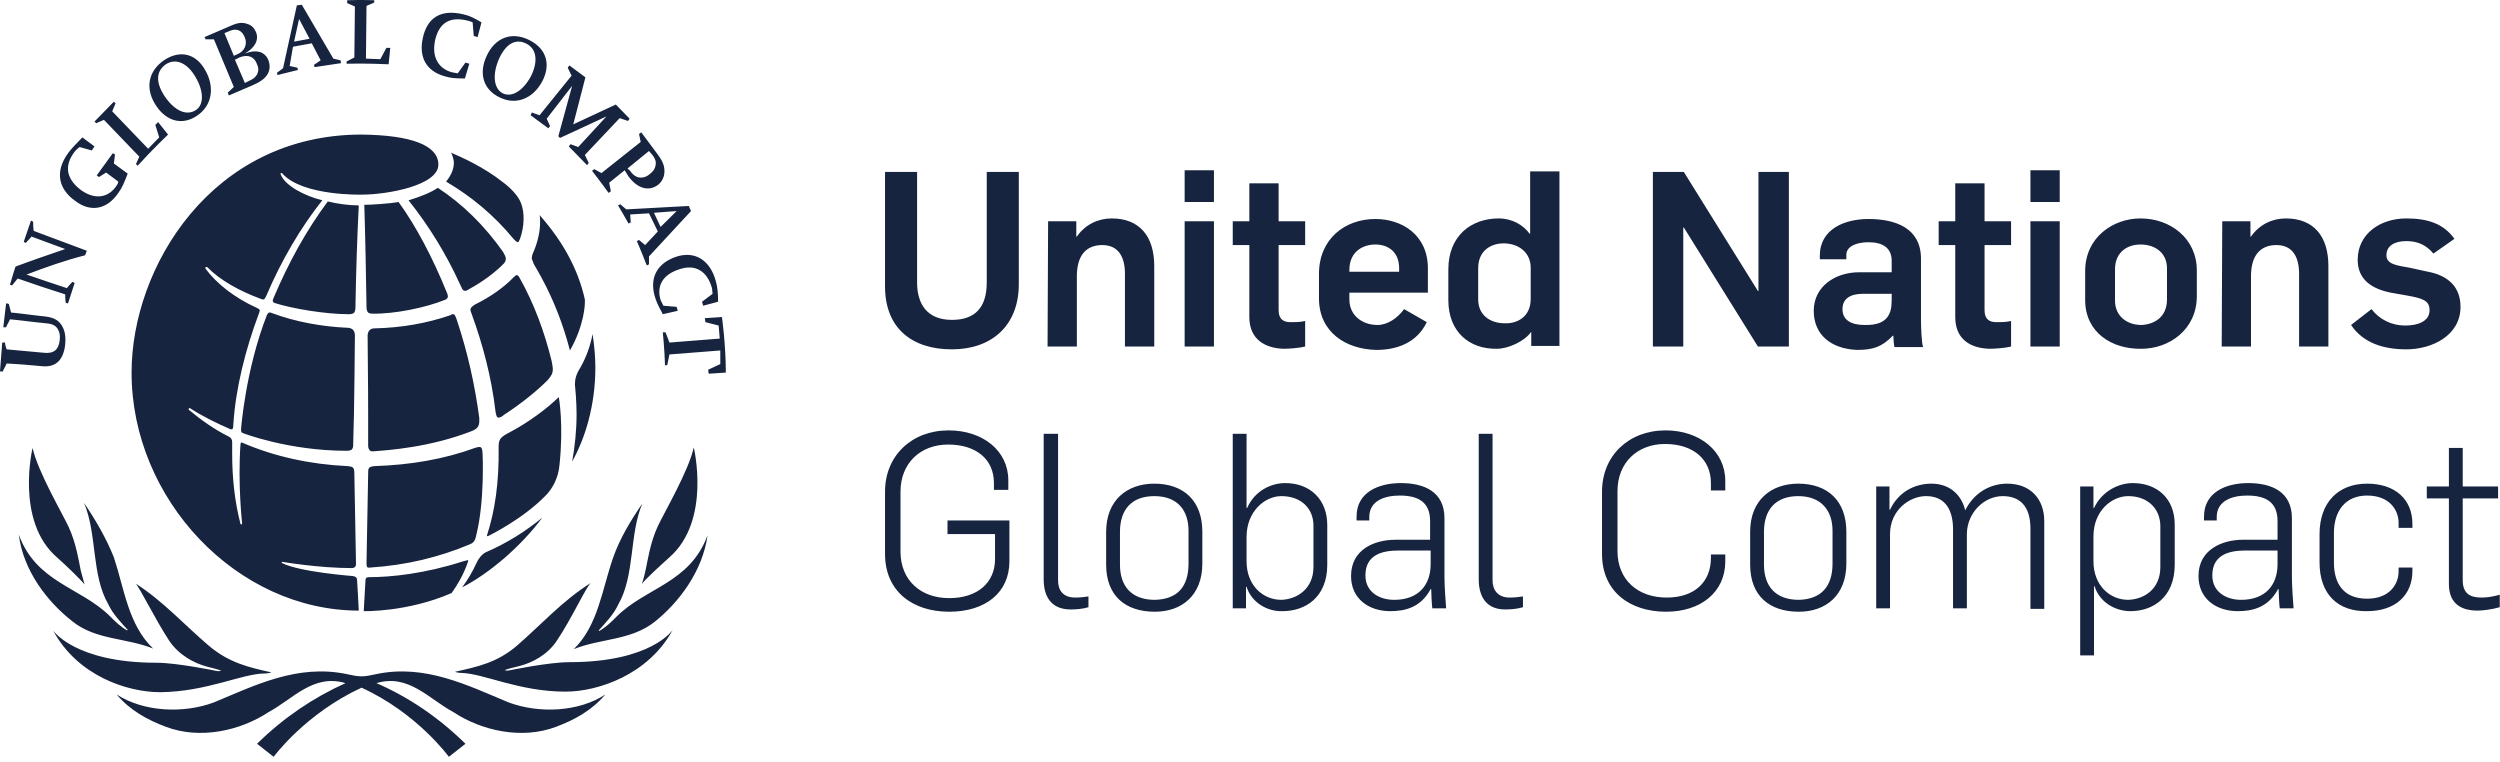 <?xml version="1.0" encoding="UTF-8"?> <svg xmlns="http://www.w3.org/2000/svg" width="325" height="99" viewBox="0 0 325 99" fill="none"><path d="M115.054 37.237V22.355H119.222V36.721C119.222 39.521 120.516 41.584 123.75 41.584C126.768 41.584 128.277 39.963 128.277 36.721V22.355H132.445V36.943C132.445 42.321 128.924 45.415 123.75 45.415C118.576 45.415 115.054 42.689 115.054 37.237ZM136.254 28.765H139.919V30.754H139.991C141.069 29.207 142.722 28.396 144.518 28.396C148.112 28.396 150.052 30.68 150.052 34.585V45.046H146.243V35.616C146.243 33.185 145.237 31.859 143.297 31.859C141.213 31.859 139.991 33.185 139.991 35.911V45.046H136.182L136.254 28.765ZM154.004 22.134H157.813V26.26H154.004V22.134ZM154.004 28.765H157.813V45.046H154.004V28.765ZM162.413 41.215V31.859H160.257V28.765H162.413V23.829H166.221V28.765H169.671V31.859H166.221V40.331C166.221 41.51 166.868 41.879 167.73 41.879C168.521 41.879 168.952 41.879 169.671 41.731V45.046C168.808 45.267 167.443 45.341 166.868 45.341C164.425 45.267 162.413 44.089 162.413 41.215ZM171.467 38.784V35.616C171.467 31.049 174.845 28.47 178.798 28.47C182.247 28.47 185.625 30.533 185.625 34.88V38.048H175.42V38.932C175.42 40.995 177.073 42.247 179.085 42.247C180.379 42.247 181.672 41.363 182.534 40.184L185.481 41.879C184.259 44.457 181.744 45.489 178.941 45.489C174.989 45.415 171.467 43.205 171.467 38.784ZM181.888 35.322V34.88C181.888 32.669 180.379 31.785 178.798 31.785C177.217 31.785 175.42 32.669 175.42 35.101V35.322H181.888ZM188.284 39.005V35.027C188.284 30.607 191.302 28.396 194.823 28.396C196.62 28.396 198.057 29.281 198.848 30.386H198.919V22.282H202.728V44.973H199.063V43.131C198.201 44.383 196.045 45.341 194.608 45.341C191.086 45.415 188.284 43.205 188.284 39.005ZM198.991 38.858V34.806C198.991 32.817 197.41 31.638 195.47 31.638C193.889 31.638 192.164 32.522 192.164 34.88V38.932C192.164 40.921 193.673 42.026 195.614 42.026C197.195 42.099 198.991 41.215 198.991 38.858ZM214.873 22.355H218.898L228.527 37.827H228.599V22.355H232.552V45.046H228.527L218.898 29.575H218.826V45.046H214.873V22.355ZM235.786 40.405C235.786 37.237 238.588 35.395 241.679 35.395H245.919V33.922C245.919 32.227 244.769 31.491 242.9 31.491C241.247 31.491 240.026 32.08 240.026 33.111V33.701H236.576V33.259C236.576 29.723 239.882 28.47 242.9 28.47C246.422 28.47 249.727 29.649 249.727 33.627V41.584C249.727 42.321 249.799 44.752 250.015 45.12H246.278C246.206 44.899 246.134 43.868 246.134 43.647H246.062C244.625 45.12 243.475 45.489 241.391 45.489C238.013 45.341 235.786 43.499 235.786 40.405ZM245.919 39.005V38.195H242.182C240.601 38.195 239.523 38.784 239.523 40.184C239.523 41.584 240.601 42.247 242.397 42.247C245.415 42.321 245.919 40.773 245.919 39.005ZM254.183 41.215V31.859H252.027V28.765H254.183V23.829H257.992V28.765H261.441V31.859H257.992V40.331C257.992 41.51 258.638 41.879 259.501 41.879C260.291 41.879 260.722 41.879 261.441 41.731V45.046C260.579 45.267 259.213 45.341 258.638 45.341C256.123 45.267 254.183 44.089 254.183 41.215ZM263.956 22.134H267.765V26.26H263.956V22.134ZM263.956 28.765H267.765V45.046H263.956V28.765ZM271.071 39.005V35.248C271.071 30.828 274.736 28.396 278.257 28.396C282.138 28.396 285.587 30.975 285.587 35.174V38.49C285.587 42.91 281.922 45.341 278.401 45.341C274.52 45.415 271.071 43.205 271.071 39.005ZM281.707 38.932V34.88C281.707 32.891 280.198 31.785 278.257 31.785C276.676 31.785 274.952 32.669 274.952 35.027V39.079C274.952 41.068 276.461 42.247 278.401 42.247C279.982 42.173 281.707 41.289 281.707 38.932ZM288.893 28.765H292.558V30.754H292.63C293.708 29.207 295.361 28.396 297.158 28.396C300.751 28.396 302.691 30.68 302.691 34.585V45.046H298.882V35.616C298.882 33.185 297.876 31.859 295.936 31.859C293.852 31.859 292.63 33.185 292.63 35.911V45.046H288.821L288.893 28.765ZM305.637 42.247L308.296 40.184C309.303 41.51 310.884 42.321 312.68 42.321C314.261 42.321 315.842 41.805 315.842 40.331C315.842 39.079 314.98 38.784 312.896 38.416L310.812 38.048C308.225 37.532 306.5 36.279 306.5 33.775C306.5 30.386 309.446 28.396 312.824 28.396C315.698 28.396 317.711 29.133 319.076 31.049L316.345 32.964C315.411 31.859 314.333 31.343 312.824 31.343C311.315 31.343 310.237 31.933 310.237 33.185C310.237 34.364 311.602 34.511 313.255 34.806L315.627 35.322C318.357 35.837 319.867 37.385 319.867 39.889C319.867 43.647 316.13 45.415 312.824 45.415C309.877 45.415 307.218 44.604 305.637 42.247ZM115.054 72.01V63.907C115.054 59.265 118.504 55.95 123.319 55.95C127.774 55.95 131.08 58.602 131.08 62.433V63.685H129.211V62.801C129.211 59.707 126.912 57.792 123.247 57.792C119.654 57.792 117.066 60.223 117.066 63.907V71.716C117.066 75.399 119.654 77.757 123.39 77.757C127.055 77.757 129.355 75.768 129.355 72.674V69.432H123.175V67.664H131.224V72.968C131.224 77.02 128.133 79.525 123.39 79.525C118.719 79.525 115.054 76.947 115.054 72.01ZM135.679 75.326V56.392H137.548V75.473C137.548 76.725 138.194 77.683 139.775 77.683C140.422 77.683 140.997 77.609 141.5 77.536V78.936C140.782 79.157 139.919 79.23 139.201 79.23C136.47 79.23 135.679 77.315 135.679 75.326ZM143.8 73.41V69.137C143.8 65.012 146.531 62.875 150.052 62.875C153.861 62.875 156.304 65.085 156.304 69.137V73.263C156.304 77.388 153.645 79.525 150.124 79.525C146.315 79.525 143.8 77.462 143.8 73.41ZM154.508 73.263V68.99C154.508 66.411 153.142 64.496 150.052 64.496C147.106 64.496 145.596 66.264 145.596 69.137V73.41C145.596 76.136 147.034 77.978 150.124 77.978C153.07 77.904 154.508 76.283 154.508 73.263ZM162.053 76.283H161.981V79.083H160.257V56.392H162.053V66.043H162.125C163.131 63.759 165.287 62.801 167.084 62.801C170.318 62.801 172.545 64.938 172.545 68.253V73.41C172.545 77.683 169.671 79.451 166.724 79.451C164.784 79.525 162.7 78.346 162.053 76.283ZM170.749 73.705V68.327C170.749 66.117 169.168 64.496 166.581 64.496C164.425 64.496 162.053 66.485 162.053 69.8V72.968C162.053 76.062 164.137 77.978 166.581 77.978C168.593 77.904 170.749 76.578 170.749 73.705ZM175.636 74.884C175.636 71.347 178.798 70.169 181.385 70.169H185.912V67.737C185.912 65.233 184.331 64.422 181.96 64.422C180.019 64.422 178.007 65.085 178.007 67.222V67.664H176.354V67.148C176.354 63.98 179.229 62.801 182.103 62.801C185.122 62.801 187.781 63.907 187.781 67.369V75.105C187.781 75.989 187.924 78.346 187.996 79.083H186.2C186.128 78.567 186.056 77.02 186.056 76.578H185.984C184.69 79.009 182.606 79.451 180.738 79.451C177.935 79.451 175.636 77.831 175.636 74.884ZM185.984 73.337V71.568H181.816C179.732 71.568 177.504 72.084 177.504 74.81C177.504 76.947 179.301 77.978 181.241 77.978C184.403 77.978 185.984 76.062 185.984 73.337ZM192.236 75.326V56.392H194.033V75.473C194.033 76.725 194.751 77.683 196.26 77.683C196.907 77.683 197.482 77.609 197.985 77.536V78.936C197.267 79.157 196.404 79.23 195.686 79.23C193.027 79.23 192.236 77.315 192.236 75.326ZM208.262 72.01V63.907C208.262 59.265 211.711 55.95 216.526 55.95C220.982 55.95 224.287 58.676 224.287 62.507V63.759H222.419V62.801C222.419 59.707 220.119 57.718 216.454 57.718C212.861 57.718 210.274 60.149 210.274 63.833V71.642C210.274 75.326 212.861 77.683 216.67 77.683C220.335 77.683 222.419 75.62 222.419 72.526V72.084H224.287V72.968C224.287 77.02 221.054 79.525 216.598 79.525C211.927 79.525 208.262 76.947 208.262 72.01ZM227.521 73.41V69.137C227.521 65.012 230.252 62.875 233.773 62.875C237.582 62.875 240.026 65.085 240.026 69.137V73.263C240.026 77.388 237.367 79.525 233.845 79.525C230.037 79.525 227.521 77.462 227.521 73.41ZM238.229 73.263V68.99C238.229 66.411 236.792 64.496 233.773 64.496C230.827 64.496 229.318 66.264 229.318 69.137V73.41C229.318 76.136 230.755 77.978 233.845 77.978C236.72 77.904 238.229 76.283 238.229 73.263ZM243.906 63.243H245.631V66.264H245.703C246.781 63.98 248.865 62.875 251.093 62.875C253.608 62.875 255.045 64.496 255.476 66.338C256.626 64.054 258.71 62.875 260.938 62.875C263.956 62.875 265.753 64.864 265.753 67.737V79.157H263.956V68.695C263.956 65.822 262.591 64.496 260.363 64.496C257.992 64.496 255.764 66.559 255.692 69.358V79.083H253.895V68.621C253.824 65.896 252.602 64.496 250.374 64.496C248.218 64.496 245.703 66.338 245.703 69.432V79.083H243.906V63.243ZM270.424 63.243H272.149V66.043H272.221C273.299 63.759 275.526 62.801 277.251 62.801C280.485 62.801 282.713 64.864 282.713 68.18V73.41C282.713 77.683 279.838 79.451 276.964 79.451C274.952 79.451 272.939 78.273 272.293 76.21H272.221V85.198H270.424V63.243ZM280.844 73.705V68.4C280.844 66.19 279.263 64.496 276.676 64.496C274.52 64.496 272.149 66.411 272.149 69.727V72.968C272.149 76.062 274.233 77.978 276.676 77.978C278.76 77.904 280.844 76.578 280.844 73.705ZM285.803 74.884C285.803 71.347 289.037 70.169 291.552 70.169H296.08V67.737C296.08 65.233 294.499 64.422 292.127 64.422C290.187 64.422 288.174 65.085 288.174 67.222V67.664H286.522V67.148C286.522 63.98 289.396 62.801 292.271 62.801C295.289 62.801 297.948 63.907 297.948 67.369V75.105C297.948 75.989 298.092 78.346 298.164 79.083H296.367C296.295 78.567 296.223 77.02 296.223 76.578H296.151C294.858 79.009 292.774 79.451 290.905 79.451C288.103 79.451 285.803 77.831 285.803 74.884ZM296.08 73.337V71.568H291.911C289.827 71.568 287.6 72.084 287.6 74.81C287.6 76.947 289.396 77.978 291.337 77.978C294.499 77.978 296.08 76.062 296.08 73.337ZM301.541 73.115V69.432C301.541 65.306 303.985 62.875 307.722 62.875C311.387 62.875 313.614 64.938 313.614 68.106V68.621H311.818V67.959C311.818 66.338 310.668 64.422 307.722 64.422C304.847 64.422 303.41 66.485 303.41 69.285V73.115C303.41 75.915 304.703 77.831 307.722 77.831C310.668 77.831 311.818 75.915 311.818 74.294V73.779H313.614V74.221C313.614 77.388 311.387 79.451 307.722 79.451C303.913 79.525 301.541 77.241 301.541 73.115ZM318.357 75.915V64.791H315.483V63.243H318.357V58.234H320.154V63.243H324.753V64.791H320.154V75.399C320.154 77.094 321.016 77.683 322.597 77.683C323.388 77.683 324.178 77.536 324.969 77.315V78.936C323.963 79.23 322.741 79.378 322.094 79.378C320.154 79.378 318.357 78.641 318.357 75.915ZM64.678 54.255C64.462 54.108 64.39 53.298 64.39 53.298C63.887 49.098 62.809 44.899 61.3 40.773C61.228 40.552 61.156 40.405 61.156 40.258C61.156 40.037 61.3 39.889 61.731 39.595C63.815 38.563 65.468 37.385 66.762 36.058C66.977 35.837 67.121 35.764 67.193 35.764C67.265 35.764 67.408 35.837 67.552 36.132C69.421 39.447 70.786 43.131 71.72 46.962C71.792 47.404 71.864 47.699 71.864 47.993C71.864 48.583 71.648 48.877 71.217 49.393C69.996 50.645 67.768 52.487 65.468 53.961C65.468 54.034 64.893 54.403 64.678 54.255ZM62.737 59.044C62.737 59.044 62.737 58.307 62.522 58.16C62.306 58.013 61.731 58.234 61.731 58.234C57.707 59.707 53.323 60.444 48.724 60.591C47.861 60.665 47.861 60.886 47.861 61.549C47.789 65.748 47.718 69.653 47.646 73.189C47.646 73.189 47.646 73.558 47.718 73.705C47.861 73.852 48.149 73.779 48.149 73.779C52.748 73.484 57.06 72.453 61.084 70.758C61.659 70.537 61.803 70.169 61.947 69.432C63.025 65.012 62.737 59.044 62.737 59.044ZM60.941 37.605C62.737 36.648 64.39 35.395 65.468 34.29C65.684 34.069 65.755 33.848 65.755 33.627C65.755 33.406 65.612 33.111 65.396 32.743C62.953 29.281 60.078 26.481 56.916 24.418C56.054 25.008 54.617 25.597 53.108 26.039C55.695 29.281 57.994 32.964 59.863 37.09C60.078 37.532 60.15 37.753 60.294 37.753C60.51 37.9 60.725 37.753 60.941 37.605ZM57.779 39.005C57.994 38.932 58.138 38.858 58.21 38.637C58.282 38.416 58.066 37.974 58.066 37.974C56.27 33.554 54.114 29.428 51.814 26.26C50.592 26.481 48.149 26.628 47.358 26.628C47.502 31.122 47.574 35.616 47.646 39.889C47.646 40.258 47.718 40.479 47.861 40.626C47.933 40.7 48.149 40.773 48.364 40.773C51.311 40.847 55.407 39.963 57.779 39.005ZM60.869 72.894C60.869 72.821 60.797 72.821 60.797 72.821C60.725 72.821 60.581 72.894 60.222 72.968C55.191 74.589 50.808 75.031 48.005 75.031C47.574 75.031 47.502 75.178 47.502 75.62L47.286 79.451C47.286 79.451 52.964 79.599 58.713 77.094C59.503 75.989 60.222 74.736 60.725 73.337C60.797 73.115 60.869 72.968 60.869 72.894ZM72.654 51.677C72.654 51.603 72.583 51.677 72.583 51.677C71.217 53.003 68.774 54.919 65.899 56.392C64.965 56.908 64.821 57.276 64.821 58.086C64.893 62.801 64.318 66.485 63.312 69.579C63.312 69.579 63.24 69.8 63.528 69.653C63.815 69.506 67.983 67.443 70.858 64.496C71.864 63.538 72.583 62.065 72.726 60.518C73.301 55.213 72.654 51.677 72.654 51.677ZM74.092 45.562C76.032 42.173 76.032 39.374 76.032 39.374C76.032 39.226 76.032 39.005 76.032 38.932C75.17 35.027 73.157 31.343 70.139 27.954C70.211 28.249 70.211 28.617 70.211 28.912C70.211 30.091 69.924 31.343 69.421 32.596C69.205 33.038 69.133 33.333 69.133 33.554C69.133 33.775 69.277 33.922 69.349 34.217C69.277 34.29 72.295 38.563 74.092 45.562ZM30.327 55.287C30.614 50.498 31.908 45.415 33.704 40.626C33.704 40.552 33.776 40.405 33.776 40.405C33.776 40.258 33.704 40.184 33.417 40.037C30.47 38.711 28.171 36.869 26.733 34.953C26.733 34.953 26.662 34.806 26.733 34.732C26.805 34.659 26.949 34.732 26.949 34.732C28.602 36.427 31.117 37.827 33.92 38.858C34.063 38.932 34.135 38.932 34.207 38.932C34.351 38.932 34.423 38.858 34.638 38.416C36.579 33.848 39.094 29.575 41.897 26.039C39.525 25.45 37.082 24.123 36.507 22.724C36.507 22.724 36.435 22.576 36.507 22.503C36.651 22.429 36.722 22.576 36.722 22.576C39.382 25.523 47.071 25.302 47.071 25.302C50.305 25.302 56.988 24.123 56.988 21.398C56.988 18.893 53.467 17.567 46.999 17.493C27.524 17.493 17.104 34.732 17.104 48.435C17.104 64.938 30.83 79.378 46.64 79.378C46.64 79.083 46.424 75.473 46.424 75.473C46.424 75.105 46.28 74.957 45.849 74.884C45.849 74.884 38.95 74.368 36.651 73.189C36.579 73.115 36.651 73.042 36.722 73.042C36.722 73.042 41.394 73.852 45.777 73.852C45.777 73.852 46.28 73.852 46.28 73.337C46.28 72.821 46.065 61.623 46.065 61.623C46.065 60.739 45.921 60.665 45.131 60.591C40.316 60.37 35.645 59.339 31.548 57.571C31.405 57.497 31.405 57.497 31.333 57.571C31.261 57.644 31.261 57.792 31.261 57.792C30.901 63.022 31.476 68.032 31.476 68.032C31.476 68.106 31.476 68.18 31.405 68.18C31.333 68.18 31.261 68.106 31.261 68.106C30.542 65.306 30.183 62.286 30.183 59.044C30.183 58.823 30.183 57.497 30.183 57.497C30.183 57.129 30.039 56.908 29.752 56.76C27.811 55.803 26.087 54.55 24.578 53.298C24.578 53.298 24.434 53.224 24.578 53.077C24.649 53.003 24.721 53.077 24.721 53.077C26.302 54.108 28.099 54.992 29.967 55.803H30.183C30.327 55.655 30.327 55.508 30.327 55.287ZM67.624 30.975C68.127 29.575 68.271 27.66 67.696 26.334C67.193 25.008 65.468 23.755 65.468 23.755C62.881 21.692 60.006 20.44 58.641 19.851C58.857 20.293 59 20.735 59 21.177C59 21.987 58.641 22.797 57.994 23.608C61.372 25.597 64.246 28.028 66.69 30.975C66.69 30.975 67.121 31.491 67.337 31.491C67.48 31.417 67.624 30.975 67.624 30.975ZM74.954 53.813C74.954 55.95 74.739 58.013 74.379 60.002C76.032 57.055 77.397 52.782 77.397 47.772C77.397 46.373 77.254 44.899 77.038 43.426C76.751 44.899 76.248 46.373 75.457 47.772C74.882 48.656 74.739 49.319 74.739 49.983C74.954 51.972 74.954 53.813 74.954 53.813ZM61.947 73.189C61.444 74.294 60.797 75.399 60.078 76.357C63.672 74.515 67.768 70.979 70.499 67.295C68.343 69.064 65.899 70.611 63.168 71.789C62.665 72.01 62.162 72.674 61.947 73.189ZM46.137 43.647C46.137 42.984 45.849 42.689 45.274 42.615C41.753 42.468 38.303 41.805 35.357 40.7C35.213 40.626 35.07 40.626 34.998 40.626C34.926 40.626 34.854 40.7 34.71 40.921C31.908 48.067 31.333 55.803 31.333 55.803C31.333 56.171 31.405 56.245 31.62 56.318C31.62 56.318 37.513 58.602 45.059 58.602C45.059 58.602 45.562 58.602 45.706 58.455C45.921 58.234 45.921 58.086 45.921 57.497C46.065 53.74 46.137 43.647 46.137 43.647ZM35.573 38.711C35.357 39.153 35.501 39.226 35.501 39.226C35.573 39.3 35.645 39.374 35.645 39.374C37.944 40.11 42.256 40.847 45.346 40.847C45.706 40.847 45.849 40.773 45.993 40.7C46.137 40.552 46.209 40.331 46.209 39.889C46.28 35.543 46.424 31.049 46.64 26.702C45.346 26.702 43.765 26.481 42.615 26.186C39.813 29.944 37.513 34.143 35.573 38.711ZM48.436 58.676C50.52 58.528 55.91 58.16 61.372 56.024C62.09 55.729 62.306 55.361 62.306 54.771C62.306 54.624 62.306 54.477 62.306 54.329C61.731 50.056 60.797 45.783 59.36 41.51C59.144 40.921 59.072 40.847 58.928 40.847C58.857 40.847 58.713 40.847 58.497 40.995C55.479 42.026 52.173 42.615 48.652 42.689C48.005 42.689 47.789 43.205 47.789 43.647C47.789 45.857 47.861 49.319 47.861 54.034C47.861 55.213 47.861 56.834 47.861 57.939C47.861 57.939 47.861 58.307 48.005 58.455C48.077 58.602 48.221 58.676 48.436 58.676ZM2.443 69.506C4.743 75.768 10.42 76.283 14.301 80.114C15.02 80.851 15.738 81.514 16.529 81.956L16.601 81.882C15.738 80.925 14.66 79.82 14.085 78.567C11.858 74.736 12.648 69.432 10.923 65.38C12.432 67.59 13.798 69.948 14.804 72.453C16.169 76.578 16.672 81.219 19.906 84.314C16.457 82.914 12.432 83.209 9.414 80.777C6.108 78.199 3.018 74.147 2.443 69.506ZM34.423 87.555C34.926 87.555 35.285 87.408 35.285 87.408C32.267 86.745 29.823 86.156 27.236 84.019C23.859 81.146 21.272 78.199 17.607 75.841C18.038 76.136 20.194 80.556 21.99 83.282C23.212 85.124 25.224 86.229 26.949 86.671C28.458 87.04 28.746 87.187 28.746 87.187C28.746 87.187 28.53 87.334 27.955 87.187C27.955 87.187 22.997 86.156 20.337 86.156C9.702 86.156 6.899 81.956 6.899 81.956C10.061 87.85 16.529 89.987 20.841 89.987C26.949 89.913 31.476 87.555 34.423 87.555ZM73.517 89.913C77.757 89.913 84.296 87.703 87.458 81.882C87.458 81.882 84.728 86.082 74.02 86.082C71.361 86.082 66.402 87.113 66.402 87.113C65.827 87.261 65.612 87.113 65.612 87.113C65.612 87.113 65.899 86.966 67.48 86.597C69.205 86.156 71.217 85.124 72.439 83.209C74.236 80.556 76.32 76.062 76.823 75.768C73.086 78.125 70.499 81.072 67.193 83.945C64.606 86.156 62.09 86.671 59.144 87.334C59.144 87.334 59.503 87.482 60.006 87.482C62.881 87.555 67.48 89.913 73.517 89.913ZM7.402 72.453C8.408 73.337 10.564 75.399 10.995 75.989C10.995 75.989 10.78 75.178 10.492 74.147C10.277 73.115 9.917 70.611 8.911 68.474C8.121 66.78 4.887 61.254 4.24 58.234C4.24 58.16 1.94 67.737 7.402 72.453ZM74.595 84.387C78.044 82.988 81.997 83.282 85.087 80.851C88.321 78.273 91.339 74.221 91.986 69.579C89.686 75.841 83.937 76.357 80.128 80.188C79.41 80.925 78.691 81.588 77.9 82.03L77.829 81.956C78.691 80.998 79.769 79.893 80.344 78.641C82.572 74.81 81.781 69.506 83.506 65.454C81.997 67.664 80.559 70.021 79.697 72.526C78.26 76.652 77.757 81.293 74.595 84.387ZM66.115 91.312C60.797 89.102 55.263 86.303 48.939 87.629C48.221 87.776 47.646 87.924 46.999 87.924C46.352 87.924 45.777 87.776 45.059 87.629C38.663 86.303 33.129 89.102 27.811 91.312C23.859 92.786 18.685 92.565 15.163 90.281C16.888 92.344 19.188 93.596 21.559 94.481C26.015 96.175 31.261 94.996 34.926 92.565C38.088 90.871 40.747 87.555 44.915 88.808C40.675 90.723 36.866 93.302 33.417 96.691L35.573 98.385C35.573 98.385 39.669 92.786 46.999 89.397C54.257 92.712 58.353 98.385 58.353 98.385L60.51 96.691C57.06 93.302 53.179 90.65 48.939 88.808C53.108 87.555 55.766 90.871 58.928 92.565C62.593 94.996 67.84 96.175 72.295 94.481C74.667 93.596 76.966 92.344 78.691 90.281C75.242 92.565 70.067 92.786 66.115 91.312ZM87.027 72.453C92.489 67.664 90.189 58.16 90.189 58.16C89.543 61.181 86.309 66.706 85.518 68.4C84.512 70.537 84.153 73.115 83.937 74.073C83.722 75.105 83.434 75.915 83.434 75.915C83.793 75.399 85.949 73.41 87.027 72.453ZM0.862 45.415C2.443 45.562 4.096 45.709 5.677 45.857C6.971 46.004 7.618 45.489 7.761 44.236C7.833 43.647 7.761 43.205 7.546 42.836C7.258 42.321 6.827 42.099 5.965 42.026C4.384 41.879 2.875 41.657 1.294 41.51C1.15 41.879 0.934 42.173 0.791 42.542C0.647 42.542 0.575 42.542 0.431 42.542C0.575 41.51 0.647 40.479 0.791 39.447C0.934 39.447 1.006 39.447 1.15 39.521C1.222 39.889 1.365 40.258 1.437 40.626C2.946 40.773 4.384 40.995 5.893 41.142C7.043 41.289 7.689 41.657 8.121 42.468C8.48 43.131 8.552 43.868 8.48 44.752C8.264 46.741 7.33 47.699 5.677 47.625C4.096 47.478 2.443 47.33 0.862 47.257C0.719 47.625 0.503 47.92 0.359 48.288C0.216 48.288 0.144 48.288 0 48.288C0.072 47.036 0.216 45.783 0.287 44.531C0.431 44.531 0.503 44.531 0.647 44.531C0.647 44.678 0.719 45.046 0.862 45.415ZM3.449 35.69C5.174 36.279 6.899 36.869 8.696 37.458C8.911 37.163 9.127 36.943 9.414 36.648C9.486 36.648 9.63 36.721 9.702 36.795C9.414 37.679 9.127 38.563 8.839 39.447C8.767 39.447 8.624 39.374 8.552 39.374C8.48 39.005 8.48 38.637 8.48 38.269C6.396 37.605 4.384 36.943 2.3 36.206C2.084 36.501 1.797 36.795 1.581 37.09C1.437 37.09 1.365 37.016 1.294 37.016C1.509 36.206 1.797 35.395 2.012 34.659C4.168 33.848 6.324 33.111 8.48 32.375C7.043 31.859 5.534 31.27 4.096 30.754C3.881 31.049 3.593 31.27 3.378 31.564C3.234 31.564 3.162 31.491 3.09 31.417C3.378 30.533 3.737 29.575 4.024 28.691C4.096 28.691 4.24 28.765 4.312 28.839C4.312 29.207 4.312 29.575 4.384 30.017C6.683 30.901 8.983 31.712 11.283 32.596C11.211 32.817 11.139 32.964 11.067 33.185C8.48 33.848 5.965 34.732 3.449 35.69ZM14.804 21.25L16.601 22.576C16.169 23.681 15.882 24.418 15.379 25.081C13.942 27.218 11.786 27.66 9.774 26.113C7.689 24.639 7.043 22.429 8.839 19.924C9.27 19.335 9.845 18.745 10.564 18.009L10.708 17.861L12.289 19.04L11.929 19.556L10.348 19.114C10.133 19.261 9.989 19.409 9.774 19.63C8.192 21.619 8.696 23.387 10.636 24.787C12.361 25.965 14.085 25.744 15.163 24.123C15.379 23.829 15.379 23.608 15.379 23.608L13.798 22.429L12.864 23.018L12.576 22.797L14.66 19.924L14.948 20.072L14.804 21.25ZM18.11 20.366L13.51 15.578L12.504 16.02L12.289 15.799L14.804 13.22L15.02 13.441L14.588 14.473L19.259 19.335L20.697 17.861L20.194 16.241L20.553 15.872L21.847 17.493C21.847 17.493 19.834 19.409 17.894 21.545L17.678 21.324L18.11 20.366ZM20.337 13.809C18.828 11.599 19.188 9.242 21.416 7.768C23.5 6.442 25.512 7.032 26.662 9.094C27.955 11.305 27.596 13.736 25.584 15.062C23.715 16.314 21.703 15.799 20.337 13.809ZM21.487 12.631C22.781 14.473 24.29 15.062 25.44 14.325C26.518 13.662 26.518 11.894 25.44 10.052C24.434 8.284 22.925 7.474 21.559 8.358C20.194 9.315 20.266 10.863 21.487 12.631ZM30.398 11.305L27.811 5.116H26.733L26.59 4.821L30.183 3.274C31.045 2.906 31.62 2.906 32.195 3.127C32.698 3.274 33.057 3.643 33.273 4.158C33.704 5.19 33.129 6.221 31.836 6.958C33.417 6.369 34.495 6.737 34.926 7.916C35.142 8.579 35.07 9.242 34.71 9.757C34.351 10.273 33.848 10.642 32.842 11.084L29.752 12.41L29.608 12.041L30.398 11.305ZM30.398 7.253L30.901 7.032C31.764 6.663 32.195 5.779 31.836 4.895C31.476 3.937 30.758 3.643 29.895 4.011L29.177 4.306L30.398 7.253ZM31.836 10.789L32.267 10.568C32.914 10.273 33.129 10.126 33.417 9.684C33.632 9.242 33.632 8.8 33.417 8.358C33.057 7.326 32.195 7.032 31.117 7.474L30.542 7.768L31.836 10.789ZM38.088 6.074L37.657 8.579L38.663 8.8L38.735 9.094L36.076 9.757L36.004 9.463L36.794 8.873L38.591 0.696L39.238 0.622L43.334 7.621L44.268 7.842L44.34 8.21L40.891 8.726L40.819 8.431L41.681 7.842L40.531 5.632L38.088 6.074ZM38.232 5.411L40.244 5.042L38.878 2.464L38.232 5.411ZM46.065 7.474L46.137 0.843L45.131 0.401V0.033C46.999 -0.041 48.652 0.033 48.652 0.033V0.327L47.646 0.769L47.574 7.621L49.442 7.695L50.233 6.221H50.736L50.52 8.358C50.52 8.358 47.502 8.21 45.059 8.284V7.989L46.065 7.474ZM59.503 9.536L60.51 8.137L61.013 8.284L60.438 10.2H60.222C59.072 10.2 58.497 10.126 57.779 9.905C55.407 9.242 54.401 7.4 54.976 4.895C55.551 2.317 57.276 1.138 60.294 1.875C61.013 2.022 61.731 2.39 62.593 2.906L62.09 4.821L61.587 4.674L61.444 2.906C61.444 2.906 61.156 2.759 60.797 2.685C58.21 2.022 56.988 3.274 56.557 5.263C56.126 7.326 56.916 8.873 58.713 9.389C59 9.463 59.216 9.463 59.503 9.536ZM74.523 16.167L80.056 13.588L81.853 15.43L81.638 15.725L80.559 15.357L76.032 20.145L76.535 21.177L76.32 21.471C75.098 20.219 73.948 19.04 73.948 19.04L74.164 18.745L75.17 19.114L78.835 15.136L72.798 17.935L72.583 17.714L74.379 11.157L71.073 15.43L71.505 16.388L71.289 16.683L68.989 14.988L69.133 14.62L70.139 14.988L74.307 9.831L73.804 8.8L74.02 8.505L76.104 10.052L74.523 16.167ZM81.206 22.134L79.194 23.755L79.41 24.86L79.122 25.081C78.116 23.681 76.966 22.208 76.966 22.208L77.254 21.987L78.188 22.503L83.29 18.451L83.075 17.419L83.362 17.198L85.446 19.998C86.165 20.956 86.38 21.545 86.38 22.282C86.38 22.945 86.093 23.608 85.518 24.05C84.296 24.934 82.859 24.492 81.709 22.945L81.206 22.134ZM81.853 22.134C82.212 22.65 82.5 22.871 82.859 23.018C83.362 23.166 83.937 23.092 84.44 22.65C84.943 22.282 85.159 21.913 85.231 21.471C85.302 21.029 85.231 20.735 84.871 20.219L84.368 19.63L81.566 21.913L81.853 22.134ZM84.368 27.733L81.925 27.881L81.997 28.912L81.709 29.06C81.063 27.881 80.344 26.702 80.344 26.702L80.631 26.555L81.422 27.218L89.543 26.776L89.83 27.439L84.368 33.333V34.364L84.081 34.511C83.434 32.817 82.787 31.343 82.787 31.343L83.075 31.196L83.865 31.859L85.518 30.091L84.368 27.733ZM85.015 27.66L85.877 29.502L87.962 27.439L85.015 27.66ZM86.237 39.742L87.962 39.889L88.105 40.405L86.165 40.847L86.093 40.7C85.518 39.668 85.302 39.153 85.087 38.416C84.44 35.985 85.518 34.217 87.818 33.406C90.333 32.522 92.345 33.848 93.064 36.574C93.279 37.311 93.351 38.195 93.351 39.226L91.411 39.742L91.267 39.226L92.633 38.195C92.633 37.974 92.561 37.679 92.561 37.458C91.914 35.174 90.333 34.29 88.249 35.027C86.237 35.69 85.302 37.09 85.877 39.005C86.021 39.3 86.093 39.447 86.237 39.742ZM93.639 45.562L87.027 46.078L86.74 47.478H86.452C86.38 45.267 86.165 43.205 86.165 43.205H86.524L87.027 44.531L93.567 44.015L93.423 42.321L91.698 41.879L91.627 41.363L93.854 41.215C93.854 41.215 94.357 44.825 94.357 48.435L92.13 48.583L92.058 48.067L93.639 47.33V45.562ZM63.24 7.326C64.318 4.895 66.546 4.011 68.918 5.263C71.145 6.442 71.576 8.505 70.499 10.568C69.277 12.852 67.049 13.736 64.893 12.631C62.809 11.599 62.234 9.536 63.24 7.326ZM64.821 7.768C63.959 9.831 64.246 11.526 65.324 12.115C66.474 12.704 67.912 11.894 68.989 9.978C69.924 8.137 69.852 6.442 68.486 5.705C66.977 4.895 65.684 5.779 64.821 7.768ZM64.678 54.255C64.462 54.108 64.39 53.298 64.39 53.298C63.887 49.098 62.809 44.899 61.3 40.773C61.228 40.552 61.156 40.405 61.156 40.258C61.156 40.037 61.3 39.889 61.731 39.595C63.815 38.563 65.468 37.385 66.762 36.058C66.977 35.837 67.121 35.764 67.193 35.764C67.265 35.764 67.408 35.837 67.552 36.132C69.421 39.447 70.786 43.131 71.72 46.962C71.792 47.404 71.864 47.699 71.864 47.993C71.864 48.583 71.648 48.877 71.217 49.393C69.996 50.645 67.768 52.487 65.468 53.961C65.468 54.034 64.893 54.403 64.678 54.255ZM62.737 59.044C62.737 59.044 62.737 58.307 62.522 58.16C62.306 58.013 61.731 58.234 61.731 58.234C57.707 59.707 53.323 60.444 48.724 60.591C47.861 60.665 47.861 60.886 47.861 61.549C47.789 65.748 47.718 69.653 47.646 73.189C47.646 73.189 47.646 73.558 47.718 73.705C47.861 73.852 48.149 73.779 48.149 73.779C52.748 73.484 57.06 72.453 61.084 70.758C61.659 70.537 61.803 70.169 61.947 69.432C63.025 65.012 62.737 59.044 62.737 59.044ZM60.941 37.605C62.737 36.648 64.39 35.395 65.468 34.29C65.684 34.069 65.755 33.848 65.755 33.627C65.755 33.406 65.612 33.111 65.396 32.743C62.953 29.281 60.078 26.481 56.916 24.418C56.054 25.008 54.617 25.597 53.108 26.039C55.695 29.281 57.994 32.964 59.863 37.09C60.078 37.532 60.15 37.753 60.294 37.753C60.51 37.9 60.725 37.753 60.941 37.605ZM57.779 39.005C57.994 38.932 58.138 38.858 58.21 38.637C58.282 38.416 58.066 37.974 58.066 37.974C56.27 33.554 54.114 29.428 51.814 26.26C50.592 26.481 48.149 26.628 47.358 26.628C47.502 31.122 47.574 35.616 47.646 39.889C47.646 40.258 47.718 40.479 47.861 40.626C47.933 40.7 48.149 40.773 48.364 40.773C51.311 40.847 55.407 39.963 57.779 39.005ZM60.869 72.894C60.869 72.821 60.797 72.821 60.797 72.821C60.725 72.821 60.581 72.894 60.222 72.968C55.191 74.589 50.808 75.031 48.005 75.031C47.574 75.031 47.502 75.178 47.502 75.62L47.286 79.451C47.286 79.451 52.964 79.599 58.713 77.094C59.503 75.989 60.222 74.736 60.725 73.337C60.797 73.115 60.869 72.968 60.869 72.894ZM72.654 51.677C72.654 51.603 72.583 51.677 72.583 51.677C71.217 53.003 68.774 54.919 65.899 56.392C64.965 56.908 64.821 57.276 64.821 58.086C64.893 62.801 64.318 66.485 63.312 69.579C63.312 69.579 63.24 69.8 63.528 69.653C63.815 69.506 67.983 67.443 70.858 64.496C71.864 63.538 72.583 62.065 72.726 60.518C73.301 55.213 72.654 51.677 72.654 51.677ZM74.092 45.562C76.032 42.173 76.032 39.374 76.032 39.374C76.032 39.226 76.032 39.005 76.032 38.932C75.17 35.027 73.157 31.343 70.139 27.954C70.211 28.249 70.211 28.617 70.211 28.912C70.211 30.091 69.924 31.343 69.421 32.596C69.205 33.038 69.133 33.333 69.133 33.554C69.133 33.775 69.277 33.922 69.349 34.217C69.277 34.29 72.295 38.563 74.092 45.562ZM30.327 55.287C30.614 50.498 31.908 45.415 33.704 40.626C33.704 40.552 33.776 40.405 33.776 40.405C33.776 40.258 33.704 40.184 33.417 40.037C30.47 38.711 28.171 36.869 26.733 34.953C26.733 34.953 26.662 34.806 26.733 34.732C26.805 34.659 26.949 34.732 26.949 34.732C28.602 36.427 31.117 37.827 33.92 38.858C34.063 38.932 34.135 38.932 34.207 38.932C34.351 38.932 34.423 38.858 34.638 38.416C36.579 33.848 39.094 29.575 41.897 26.039C39.525 25.45 37.082 24.123 36.507 22.724C36.507 22.724 36.435 22.576 36.507 22.503C36.651 22.429 36.722 22.576 36.722 22.576C39.382 25.523 47.071 25.302 47.071 25.302C50.305 25.302 56.988 24.123 56.988 21.398C56.988 18.893 53.467 17.567 46.999 17.493C27.524 17.493 17.104 34.732 17.104 48.435C17.104 64.938 30.83 79.378 46.64 79.378C46.64 79.083 46.424 75.473 46.424 75.473C46.424 75.105 46.28 74.957 45.849 74.884C45.849 74.884 38.95 74.368 36.651 73.189C36.579 73.115 36.651 73.042 36.722 73.042C36.722 73.042 41.394 73.852 45.777 73.852C45.777 73.852 46.28 73.852 46.28 73.337C46.28 72.821 46.065 61.623 46.065 61.623C46.065 60.739 45.921 60.665 45.131 60.591C40.316 60.37 35.645 59.339 31.548 57.571C31.405 57.497 31.405 57.497 31.333 57.571C31.261 57.644 31.261 57.792 31.261 57.792C30.901 63.022 31.476 68.032 31.476 68.032C31.476 68.106 31.476 68.18 31.405 68.18C31.333 68.18 31.261 68.106 31.261 68.106C30.542 65.306 30.183 62.286 30.183 59.044C30.183 58.823 30.183 57.497 30.183 57.497C30.183 57.129 30.039 56.908 29.752 56.76C27.811 55.803 26.087 54.55 24.578 53.298C24.578 53.298 24.434 53.224 24.578 53.077C24.649 53.003 24.721 53.077 24.721 53.077C26.302 54.108 28.099 54.992 29.967 55.803H30.183C30.327 55.655 30.327 55.508 30.327 55.287ZM67.624 30.975C68.127 29.575 68.271 27.66 67.696 26.334C67.193 25.008 65.468 23.755 65.468 23.755C62.881 21.692 60.006 20.44 58.641 19.851C58.857 20.293 59 20.735 59 21.177C59 21.987 58.641 22.797 57.994 23.608C61.372 25.597 64.246 28.028 66.69 30.975C66.69 30.975 67.121 31.491 67.337 31.491C67.48 31.417 67.624 30.975 67.624 30.975ZM74.954 53.813C74.954 55.95 74.739 58.013 74.379 60.002C76.032 57.055 77.397 52.782 77.397 47.772C77.397 46.373 77.254 44.899 77.038 43.426C76.751 44.899 76.248 46.373 75.457 47.772C74.882 48.656 74.739 49.319 74.739 49.983C74.954 51.972 74.954 53.813 74.954 53.813ZM61.947 73.189C61.444 74.294 60.797 75.399 60.078 76.357C63.672 74.515 67.768 70.979 70.499 67.295C68.343 69.064 65.899 70.611 63.168 71.789C62.665 72.01 62.162 72.674 61.947 73.189ZM46.137 43.647C46.137 42.984 45.849 42.689 45.274 42.615C41.753 42.468 38.303 41.805 35.357 40.7C35.213 40.626 35.07 40.626 34.998 40.626C34.926 40.626 34.854 40.7 34.71 40.921C31.908 48.067 31.333 55.803 31.333 55.803C31.333 56.171 31.405 56.245 31.62 56.318C31.62 56.318 37.513 58.602 45.059 58.602C45.059 58.602 45.562 58.602 45.706 58.455C45.921 58.234 45.921 58.086 45.921 57.497C46.065 53.74 46.137 43.647 46.137 43.647ZM35.573 38.711C35.357 39.153 35.501 39.226 35.501 39.226C35.573 39.3 35.645 39.374 35.645 39.374C37.944 40.11 42.256 40.847 45.346 40.847C45.706 40.847 45.849 40.773 45.993 40.7C46.137 40.552 46.209 40.331 46.209 39.889C46.28 35.543 46.424 31.049 46.64 26.702C45.346 26.702 43.765 26.481 42.615 26.186C39.813 29.944 37.513 34.143 35.573 38.711ZM48.436 58.676C50.52 58.528 55.91 58.16 61.372 56.024C62.09 55.729 62.306 55.361 62.306 54.771C62.306 54.624 62.306 54.477 62.306 54.329C61.731 50.056 60.797 45.783 59.36 41.51C59.144 40.921 59.072 40.847 58.928 40.847C58.857 40.847 58.713 40.847 58.497 40.995C55.479 42.026 52.173 42.615 48.652 42.689C48.005 42.689 47.789 43.205 47.789 43.647C47.789 45.857 47.861 49.319 47.861 54.034C47.861 55.213 47.861 56.834 47.861 57.939C47.861 57.939 47.861 58.307 48.005 58.455C48.077 58.602 48.221 58.676 48.436 58.676ZM2.443 69.506C4.743 75.768 10.42 76.283 14.301 80.114C15.02 80.851 15.738 81.514 16.529 81.956L16.601 81.882C15.738 80.925 14.66 79.82 14.085 78.567C11.858 74.736 12.648 69.432 10.923 65.38C12.432 67.59 13.798 69.948 14.804 72.453C16.169 76.578 16.672 81.219 19.906 84.314C16.457 82.914 12.432 83.209 9.414 80.777C6.108 78.199 3.018 74.147 2.443 69.506ZM34.423 87.555C34.926 87.555 35.285 87.408 35.285 87.408C32.267 86.745 29.823 86.156 27.236 84.019C23.859 81.146 21.272 78.199 17.607 75.841C18.038 76.136 20.194 80.556 21.99 83.282C23.212 85.124 25.224 86.229 26.949 86.671C28.458 87.04 28.746 87.187 28.746 87.187C28.746 87.187 28.53 87.334 27.955 87.187C27.955 87.187 22.997 86.156 20.337 86.156C9.702 86.156 6.899 81.956 6.899 81.956C10.061 87.85 16.529 89.987 20.841 89.987C26.949 89.913 31.476 87.555 34.423 87.555ZM73.517 89.913C77.757 89.913 84.296 87.703 87.458 81.882C87.458 81.882 84.728 86.082 74.02 86.082C71.361 86.082 66.402 87.113 66.402 87.113C65.827 87.261 65.612 87.113 65.612 87.113C65.612 87.113 65.899 86.966 67.48 86.597C69.205 86.156 71.217 85.124 72.439 83.209C74.236 80.556 76.32 76.062 76.823 75.768C73.086 78.125 70.499 81.072 67.193 83.945C64.606 86.156 62.09 86.671 59.144 87.334C59.144 87.334 59.503 87.482 60.006 87.482C62.881 87.555 67.48 89.913 73.517 89.913ZM7.402 72.453C8.408 73.337 10.564 75.399 10.995 75.989C10.995 75.989 10.78 75.178 10.492 74.147C10.277 73.115 9.917 70.611 8.911 68.474C8.121 66.78 4.887 61.254 4.24 58.234C4.24 58.16 1.94 67.737 7.402 72.453ZM74.595 84.387C78.044 82.988 81.997 83.282 85.087 80.851C88.321 78.273 91.339 74.221 91.986 69.579C89.686 75.841 83.937 76.357 80.128 80.188C79.41 80.925 78.691 81.588 77.9 82.03L77.829 81.956C78.691 80.998 79.769 79.893 80.344 78.641C82.572 74.81 81.781 69.506 83.506 65.454C81.997 67.664 80.559 70.021 79.697 72.526C78.26 76.652 77.757 81.293 74.595 84.387ZM66.115 91.312C60.797 89.102 55.263 86.303 48.939 87.629C48.221 87.776 47.646 87.924 46.999 87.924C46.352 87.924 45.777 87.776 45.059 87.629C38.663 86.303 33.129 89.102 27.811 91.312C23.859 92.786 18.685 92.565 15.163 90.281C16.888 92.344 19.188 93.596 21.559 94.481C26.015 96.175 31.261 94.996 34.926 92.565C38.088 90.871 40.747 87.555 44.915 88.808C40.675 90.723 36.866 93.302 33.417 96.691L35.573 98.385C35.573 98.385 39.669 92.786 46.999 89.397C54.257 92.712 58.353 98.385 58.353 98.385L60.51 96.691C57.06 93.302 53.179 90.65 48.939 88.808C53.108 87.555 55.766 90.871 58.928 92.565C62.593 94.996 67.84 96.175 72.295 94.481C74.667 93.596 76.966 92.344 78.691 90.281C75.242 92.565 70.067 92.786 66.115 91.312ZM87.027 72.453C92.489 67.664 90.189 58.16 90.189 58.16C89.543 61.181 86.309 66.706 85.518 68.4C84.512 70.537 84.153 73.115 83.937 74.073C83.722 75.105 83.434 75.915 83.434 75.915C83.793 75.399 85.949 73.41 87.027 72.453ZM0.862 45.415C2.443 45.562 4.096 45.709 5.677 45.857C6.971 46.004 7.618 45.489 7.761 44.236C7.833 43.647 7.761 43.205 7.546 42.836C7.258 42.321 6.827 42.099 5.965 42.026C4.384 41.879 2.875 41.657 1.294 41.51C1.15 41.879 0.934 42.173 0.791 42.542C0.647 42.542 0.575 42.542 0.431 42.542C0.575 41.51 0.647 40.479 0.791 39.447C0.934 39.447 1.006 39.447 1.15 39.521C1.222 39.889 1.365 40.258 1.437 40.626C2.946 40.773 4.384 40.995 5.893 41.142C7.043 41.289 7.689 41.657 8.121 42.468C8.48 43.131 8.552 43.868 8.48 44.752C8.264 46.741 7.33 47.699 5.677 47.625C4.096 47.478 2.443 47.33 0.862 47.257C0.719 47.625 0.503 47.92 0.359 48.288C0.216 48.288 0.144 48.288 0 48.288C0.072 47.036 0.216 45.783 0.287 44.531C0.431 44.531 0.503 44.531 0.647 44.531C0.647 44.678 0.719 45.046 0.862 45.415ZM3.449 35.69C5.174 36.279 6.899 36.869 8.696 37.458C8.911 37.163 9.127 36.943 9.414 36.648C9.486 36.648 9.63 36.721 9.702 36.795C9.414 37.679 9.127 38.563 8.839 39.447C8.767 39.447 8.624 39.374 8.552 39.374C8.48 39.005 8.48 38.637 8.48 38.269C6.396 37.605 4.384 36.943 2.3 36.206C2.084 36.501 1.797 36.795 1.581 37.09C1.437 37.09 1.365 37.016 1.294 37.016C1.509 36.206 1.797 35.395 2.012 34.659C4.168 33.848 6.324 33.111 8.48 32.375C7.043 31.859 5.534 31.27 4.096 30.754C3.881 31.049 3.593 31.27 3.378 31.564C3.234 31.564 3.162 31.491 3.09 31.417C3.378 30.533 3.737 29.575 4.024 28.691C4.096 28.691 4.24 28.765 4.312 28.839C4.312 29.207 4.312 29.575 4.384 30.017C6.683 30.901 8.983 31.712 11.283 32.596C11.211 32.817 11.139 32.964 11.067 33.185C8.48 33.848 5.965 34.732 3.449 35.69ZM14.804 21.25L16.601 22.576C16.169 23.681 15.882 24.418 15.379 25.081C13.942 27.218 11.786 27.66 9.774 26.113C7.689 24.639 7.043 22.429 8.839 19.924C9.27 19.335 9.845 18.745 10.564 18.009L10.708 17.861L12.289 19.04L11.929 19.556L10.348 19.114C10.133 19.261 9.989 19.409 9.774 19.63C8.192 21.619 8.696 23.387 10.636 24.787C12.361 25.965 14.085 25.744 15.163 24.123C15.379 23.829 15.379 23.608 15.379 23.608L13.798 22.429L12.864 23.018L12.576 22.797L14.66 19.924L14.948 20.072L14.804 21.25ZM18.11 20.366L13.51 15.578L12.504 16.02L12.289 15.799L14.804 13.22L15.02 13.441L14.588 14.473L19.259 19.335L20.697 17.861L20.194 16.241L20.553 15.872L21.847 17.493C21.847 17.493 19.834 19.409 17.894 21.545L17.678 21.324L18.11 20.366ZM20.337 13.809C18.828 11.599 19.188 9.242 21.416 7.768C23.5 6.442 25.512 7.032 26.662 9.094C27.955 11.305 27.596 13.736 25.584 15.062C23.715 16.314 21.703 15.799 20.337 13.809ZM21.487 12.631C22.781 14.473 24.29 15.062 25.44 14.325C26.518 13.662 26.518 11.894 25.44 10.052C24.434 8.284 22.925 7.474 21.559 8.358C20.194 9.315 20.266 10.863 21.487 12.631ZM30.398 11.305L27.811 5.116H26.733L26.59 4.821L30.183 3.274C31.045 2.906 31.62 2.906 32.195 3.127C32.698 3.274 33.057 3.643 33.273 4.158C33.704 5.19 33.129 6.221 31.836 6.958C33.417 6.369 34.495 6.737 34.926 7.916C35.142 8.579 35.07 9.242 34.71 9.757C34.351 10.273 33.848 10.642 32.842 11.084L29.752 12.41L29.608 12.041L30.398 11.305ZM30.398 7.253L30.901 7.032C31.764 6.663 32.195 5.779 31.836 4.895C31.476 3.937 30.758 3.643 29.895 4.011L29.177 4.306L30.398 7.253ZM31.836 10.789L32.267 10.568C32.914 10.273 33.129 10.126 33.417 9.684C33.632 9.242 33.632 8.8 33.417 8.358C33.057 7.326 32.195 7.032 31.117 7.474L30.542 7.768L31.836 10.789ZM38.088 6.074L37.657 8.579L38.663 8.8L38.735 9.094L36.076 9.757L36.004 9.463L36.794 8.873L38.591 0.696L39.238 0.622L43.334 7.621L44.268 7.842L44.34 8.21L40.891 8.726L40.819 8.431L41.681 7.842L40.531 5.632L38.088 6.074ZM38.232 5.411L40.244 5.042L38.878 2.464L38.232 5.411ZM46.065 7.474L46.137 0.843L45.131 0.401V0.033C46.999 -0.041 48.652 0.033 48.652 0.033V0.327L47.646 0.769L47.574 7.621L49.442 7.695L50.233 6.221H50.736L50.52 8.358C50.52 8.358 47.502 8.21 45.059 8.284V7.989L46.065 7.474ZM59.503 9.536L60.51 8.137L61.013 8.284L60.438 10.2H60.222C59.072 10.2 58.497 10.126 57.779 9.905C55.407 9.242 54.401 7.4 54.976 4.895C55.551 2.317 57.276 1.138 60.294 1.875C61.013 2.022 61.731 2.39 62.593 2.906L62.09 4.821L61.587 4.674L61.444 2.906C61.444 2.906 61.156 2.759 60.797 2.685C58.21 2.022 56.988 3.274 56.557 5.263C56.126 7.326 56.916 8.873 58.713 9.389C59 9.463 59.216 9.463 59.503 9.536ZM74.523 16.167L80.056 13.588L81.853 15.43L81.638 15.725L80.559 15.357L76.032 20.145L76.535 21.177L76.32 21.471C75.098 20.219 73.948 19.04 73.948 19.04L74.164 18.745L75.17 19.114L78.835 15.136L72.798 17.935L72.583 17.714L74.379 11.157L71.073 15.43L71.505 16.388L71.289 16.683L68.989 14.988L69.133 14.62L70.139 14.988L74.307 9.831L73.804 8.8L74.02 8.505L76.104 10.052L74.523 16.167ZM81.206 22.134L79.194 23.755L79.41 24.86L79.122 25.081C78.116 23.681 76.966 22.208 76.966 22.208L77.254 21.987L78.188 22.503L83.29 18.451L83.075 17.419L83.362 17.198L85.446 19.998C86.165 20.956 86.38 21.545 86.38 22.282C86.38 22.945 86.093 23.608 85.518 24.05C84.296 24.934 82.859 24.492 81.709 22.945L81.206 22.134ZM81.853 22.134C82.212 22.65 82.5 22.871 82.859 23.018C83.362 23.166 83.937 23.092 84.44 22.65C84.943 22.282 85.159 21.913 85.231 21.471C85.302 21.029 85.231 20.735 84.871 20.219L84.368 19.63L81.566 21.913L81.853 22.134ZM84.368 27.733L81.925 27.881L81.997 28.912L81.709 29.06C81.063 27.881 80.344 26.702 80.344 26.702L80.631 26.555L81.422 27.218L89.543 26.776L89.83 27.439L84.368 33.333V34.364L84.081 34.511C83.434 32.817 82.787 31.343 82.787 31.343L83.075 31.196L83.865 31.859L85.518 30.091L84.368 27.733ZM85.015 27.66L85.877 29.502L87.962 27.439L85.015 27.66ZM86.237 39.742L87.962 39.889L88.105 40.405L86.165 40.847L86.093 40.7C85.518 39.668 85.302 39.153 85.087 38.416C84.44 35.985 85.518 34.217 87.818 33.406C90.333 32.522 92.345 33.848 93.064 36.574C93.279 37.311 93.351 38.195 93.351 39.226L91.411 39.742L91.267 39.226L92.633 38.195C92.633 37.974 92.561 37.679 92.561 37.458C91.914 35.174 90.333 34.29 88.249 35.027C86.237 35.69 85.302 37.09 85.877 39.005C86.021 39.3 86.093 39.447 86.237 39.742ZM93.639 45.562L87.027 46.078L86.74 47.478H86.452C86.38 45.267 86.165 43.205 86.165 43.205H86.524L87.027 44.531L93.567 44.015L93.423 42.321L91.698 41.879L91.627 41.363L93.854 41.215C93.854 41.215 94.357 44.825 94.357 48.435L92.13 48.583L92.058 48.067L93.639 47.33V45.562ZM63.24 7.326C64.318 4.895 66.546 4.011 68.918 5.263C71.145 6.442 71.576 8.505 70.499 10.568C69.277 12.852 67.049 13.736 64.893 12.631C62.809 11.599 62.234 9.536 63.24 7.326ZM64.821 7.768C63.959 9.831 64.246 11.526 65.324 12.115C66.474 12.704 67.912 11.894 68.989 9.978C69.924 8.137 69.852 6.442 68.486 5.705C66.977 4.895 65.684 5.779 64.821 7.768Z" fill="#17243F"></path></svg> 